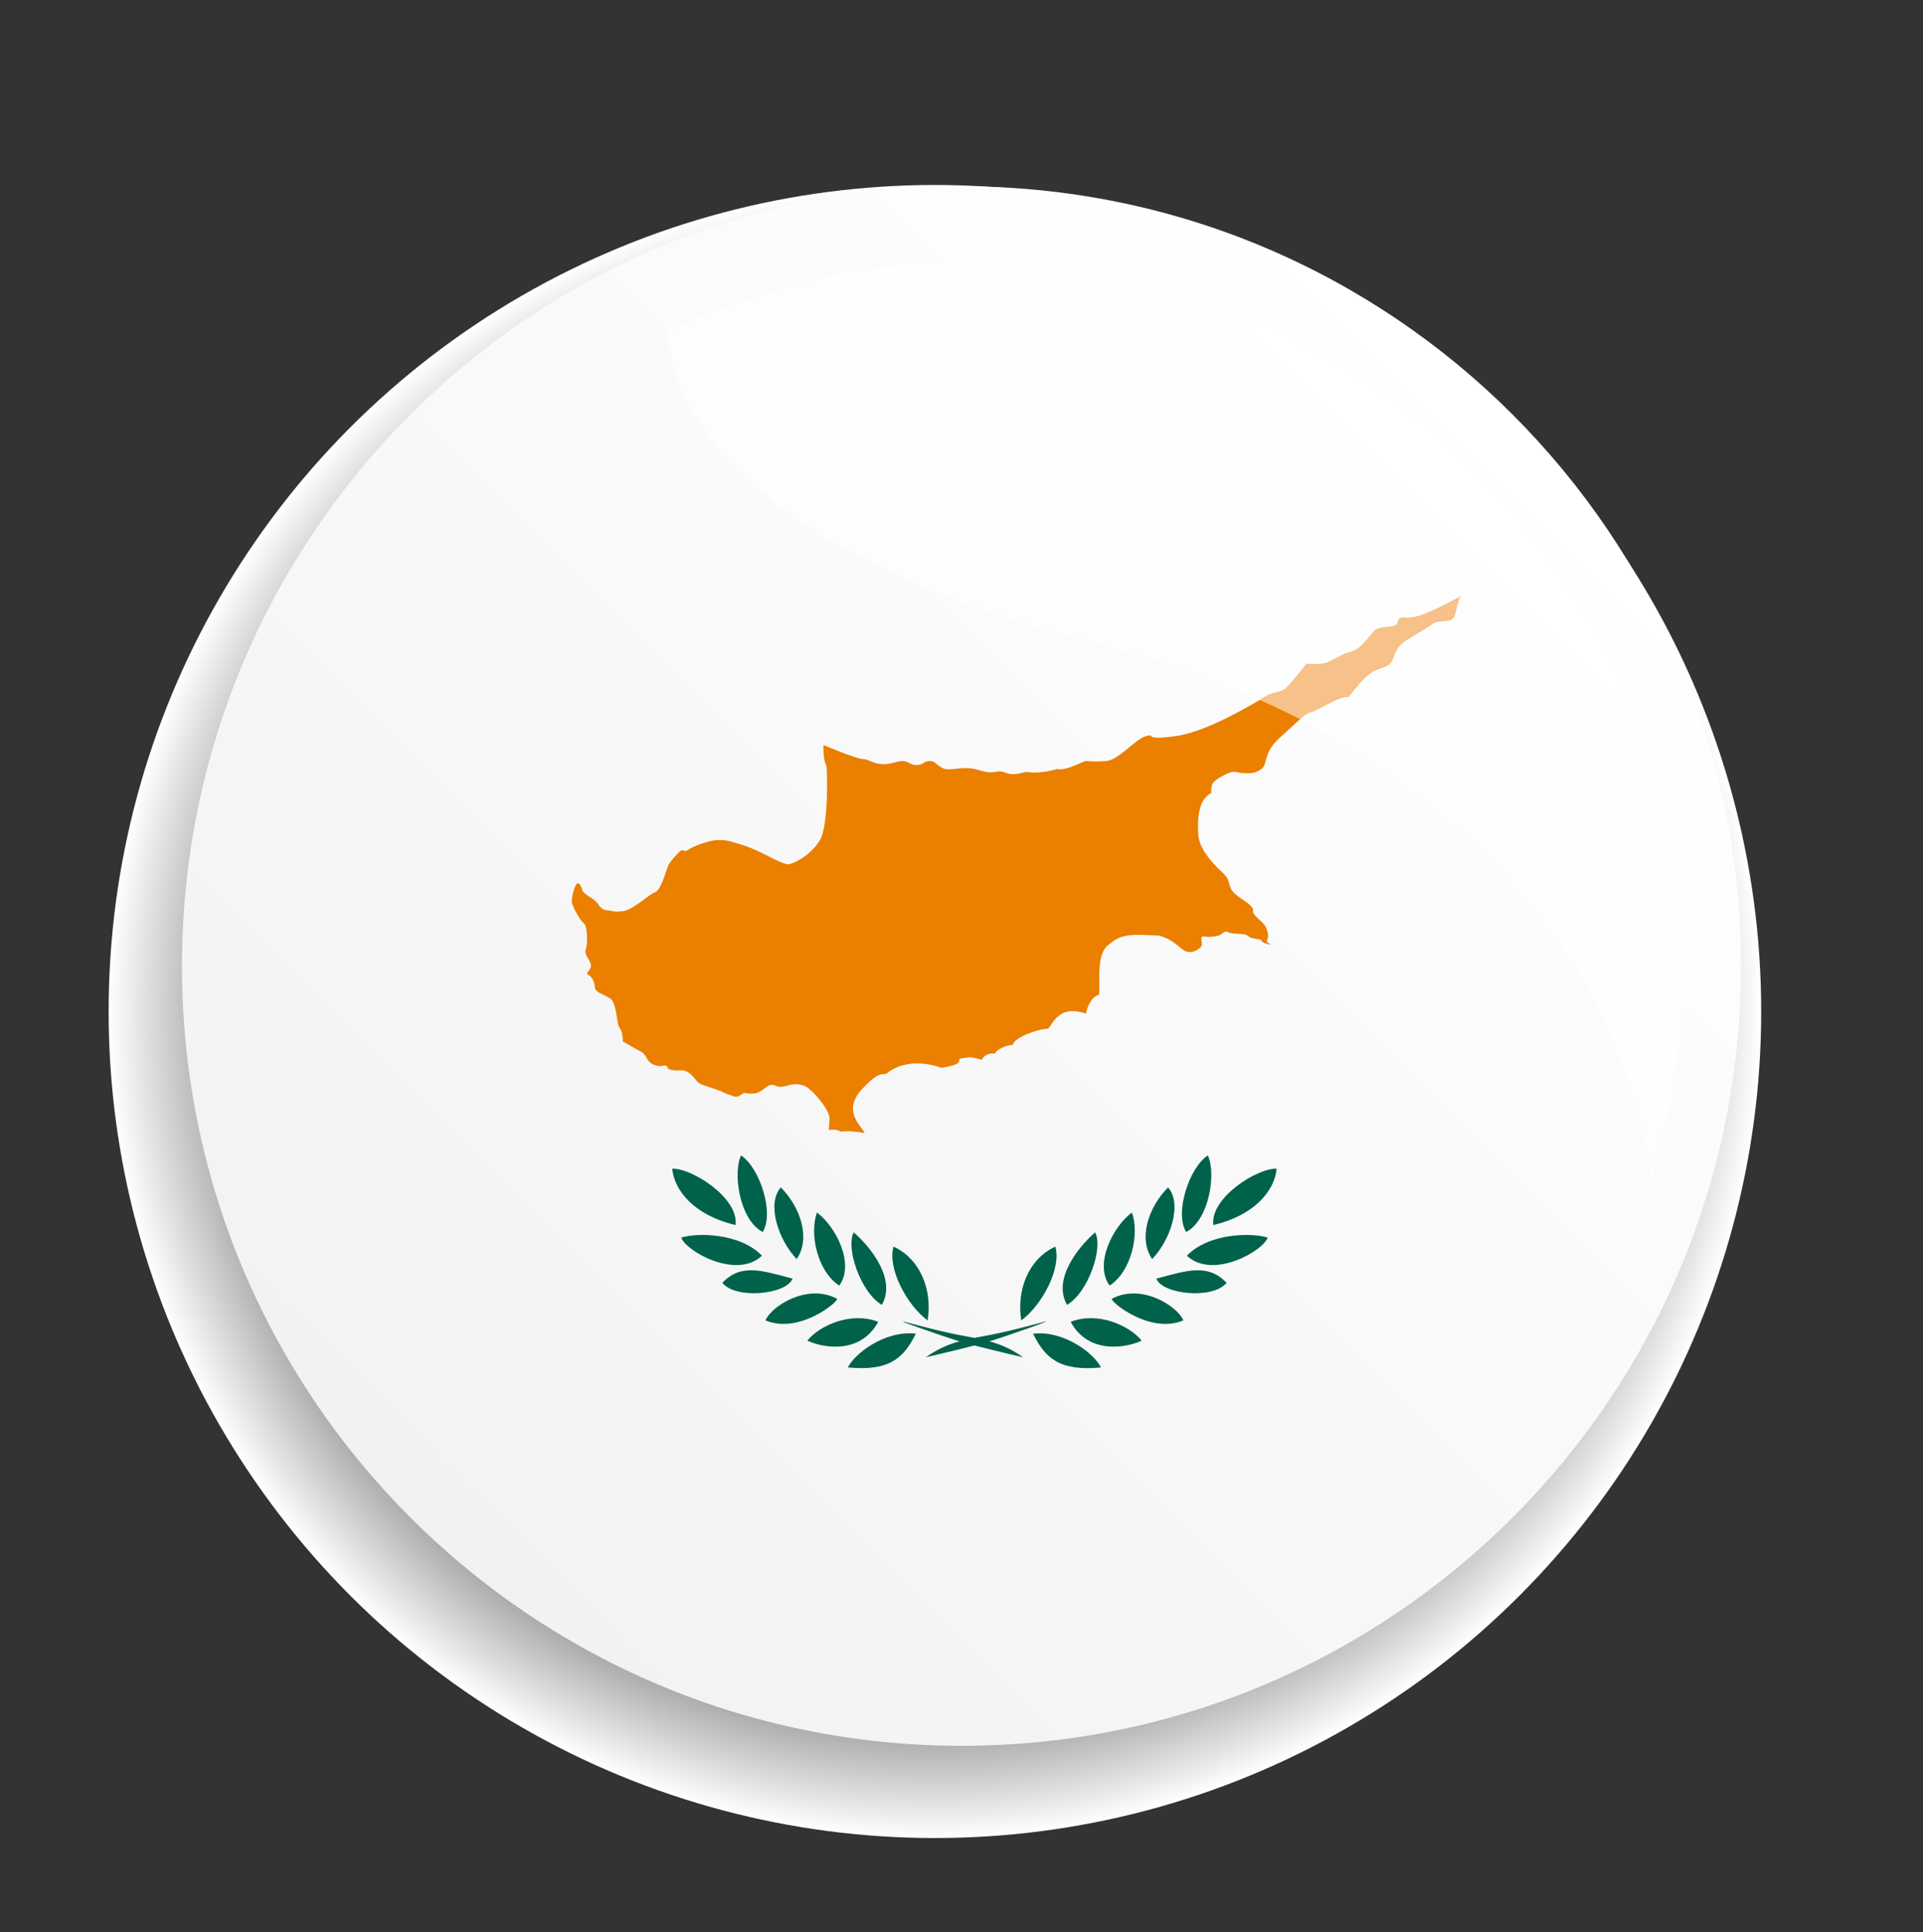 <?xml version="1.0" encoding="utf-8"?>
<!-- Generator: Adobe Illustrator 15.1.0, SVG Export Plug-In . SVG Version: 6.00 Build 0)  -->
<!DOCTYPE svg PUBLIC "-//W3C//DTD SVG 1.1//EN" "http://www.w3.org/Graphics/SVG/1.1/DTD/svg11.dtd">
<svg version="1.1" id="Ebene_1" xmlns="http://www.w3.org/2000/svg" xmlns:xlink="http://www.w3.org/1999/xlink" x="0px" y="0px"
	 width="69.928px" height="70.239px" viewBox="0 0 69.928 70.239" enable-background="new 0 0 69.928 70.239" xml:space="preserve">
<rect x="0" y="0" width="69.928" height="70.239" fill="#333333" stroke="none"/>
<g>
	
		<radialGradient id="SVGID_1_" cx="34.143" cy="36.895" r="29.895" gradientTransform="matrix(1.005 0 0 1.005 -0.319 -0.311)" gradientUnits="userSpaceOnUse">
		<stop  offset="0.587" style="stop-color:#000000"/>
		<stop  offset="0.63" style="stop-color:#121212"/>
		<stop  offset="0.715" style="stop-color:#414141"/>
		<stop  offset="0.835" style="stop-color:#8D8D8D"/>
		<stop  offset="0.984" style="stop-color:#F4F4F4"/>
		<stop  offset="1" style="stop-color:#FFFFFF"/>
	</radialGradient>
	<circle fill="url(#SVGID_1_)" cx="33.997" cy="36.772" r="30.047"/>
	<g>
		<linearGradient id="SVGID_2_" gradientUnits="userSpaceOnUse" x1="55.009" y1="15.075" x2="14.92" y2="55.164">
			<stop  offset="0" style="stop-color:#FFFFFF"/>
			<stop  offset="1" style="stop-color:#F2F2F3"/>
		</linearGradient>
		<path fill="url(#SVGID_2_)" d="M34.965,6.773c-15.659,0-28.348,12.691-28.348,28.346c0,15.655,12.688,28.348,28.348,28.348
			c15.657,0,28.346-12.692,28.346-28.348C63.311,19.464,50.622,6.773,34.965,6.773"/>
		<path fill="#EB7F00" d="M29.942,27.083c0,0.581,0.072,0.653,0.109,0.764c0.036,0.108,0.08,2.112-0.218,2.661
			c-0.303,0.546-0.896,0.854-1.132,0.909c-0.236,0.055-0.985-0.473-1.677-0.691c-0.695-0.218-0.654-0.182-0.949-0.182
			c-0.291,0-0.945,0.244-1.127,0.4c-0.121-0.019-0.146-0.072-0.218,0c-0.076,0.072-0.369,0.364-0.441,0.545
			c-0.072,0.183-0.254,0.876-0.472,0.949c-0.218,0.072-0.811,0.666-1.204,0.691c-0.393,0.029-0.283-0.019-0.546-0.036
			c-0.266-0.019-0.29-0.291-0.544-0.438c-0.259-0.146-0.331-0.254-0.331-0.254s-0.073-0.29-0.182-0.29
			c-0.109,0-0.219,0.508-0.219,0.654c0,0.146,0.291,0.694,0.437,0.799c0.146,0.113,0.146,0.769,0.072,0.95
			c-0.072,0.182,0.148,0.365,0.186,0.545c0.037,0.187-0.222,0.332-0.112,0.369c0.112,0.034,0.258,0.253,0.258,0.473
			c0,0.217,0.545,0.29,0.653,0.508c0.11,0.219,0.147,0.587,0.183,0.804c0.037,0.219,0.163,0.116,0.183,0.655
			c0.174,0.084,0.439,0.254,0.657,0.362c0.219,0.11,0.183,0.368,0.473,0.477c0.172,0.067,0.245,0.054,0.303,0.04
			c0.039-0.007,0.075-0.019,0.134-0.003c0.145,0.037-0.073,0.072,0.183,0.146c0.112,0.033,0.199,0.029,0.279,0.024
			c0.096-0.003,0.183-0.011,0.307,0.049c0.218,0.108,0.326,0.362,0.471,0.435c0.146,0.073,0.765,0.256,0.805,0.292
			c0.032,0.036,0.437,0.183,0.51,0.183s0.29-0.146,0.29-0.146s0.254,0.072,0.474,0c0.218-0.072,0.367-0.291,0.51-0.291
			c0.148,0,0.185,0.073,0.33,0.073s0.363-0.073,0.363-0.073s0.327-0.074,0.581,0.073c0.256,0.146,0.842,0.84,0.842,1.132
			c0,0.29-0.037,0.437-0.037,0.437s0.29-0.037,0.399,0.036c0.048,0.031,0.073,0.026,0.154,0.017c0.101-0.011,0.3-0.017,0.759,0.056
			c-0.054-0.2-0.84-0.764-0.113-1.568c0.731-0.8,0.775-0.471,0.949-0.615c0.175-0.149,0.84-0.576,1.968-0.185
			c1.095-0.181,0.291-0.328,0.912-0.367c0.11-0.044,0.32,0.012,0.546,0.076c0.073-0.138,0.229-0.265,0.473-0.221
			c0.047-0.128,0.349-0.299,0.659-0.328c0.043-0.245,0.829-0.557,1.276-0.583c0.181-0.162,0.389-0.894,1.383-0.544
			c0.034-0.24,0.203-0.622,0.475-0.694c0.056-0.491-0.127-1.484,0.363-1.822c0.492-0.447,0.958-0.346,1.786-0.327
			c0.563,0.115,0.839,0.544,1.021,0.581c0.182,0.037,0.255,0.037,0.474-0.108s-0.036-0.437,0.145-0.437c0.183,0,0.109,0.036,0.399,0
			c0.292-0.036,0.256-0.138,0.442-0.182c0.289,0.146,0.617,0.036,0.763,0.146c0.146,0.108,0.164,0.098,0.473,0.146
			c0.108,0.182,0.399,0.182,0.399,0.182s-0.219-0.073-0.146-0.182c0.071-0.109,0-0.437-0.146-0.582
			c-0.144-0.15-0.218-0.187-0.327-0.33c-0.108-0.146,0.038-0.146-0.145-0.328s-0.583-0.364-0.691-0.582
			c-0.11-0.218-0.073-0.363-0.259-0.549c-0.183-0.183-0.908-0.801-0.944-1.455c-0.037-0.658,0.036-1.287,0.472-1.494
			c-0.018-0.383,0.073-0.437,0.473-0.658c0.404-0.219,0.438-0.072,0.695-0.072c0.255,0,0.399,0.036,0.652-0.146
			c0.257-0.182,0.038-0.582,0.697-1.163c0.654-0.586,0.908-0.877,1.127-0.913c0.218-0.036,1.012-0.593,1.349-0.545
			c0.235-0.285,0.474-0.622,0.767-0.841c0.291-0.218,0.619-0.218,0.765-0.399c0.145-0.183,0.108-0.51,0.545-0.804
			c0.441-0.292,0.804-0.473,0.986-0.618c0.182-0.146,0.581-0.037,0.726-0.184c0.149-0.145,0.149-0.69,0.295-0.802
			c0.147-0.109-0.477,0.257-0.803,0.403c-0.327,0.146-0.801,0.398-1.204,0.363c-0.4-0.037-0.182,0.219-0.4,0.291
			c-0.218,0.073-0.58,0.036-0.727,0.182c-0.145,0.146-0.403,0.513-0.622,0.658s-0.327,0.109-0.546,0.219
			c-0.218,0.108-0.398,0.217-0.582,0.291c-0.182,0.072-0.729,0.036-0.729,0.036s-0.475,0.618-0.694,0.835
			c-0.217,0.224-0.471,0.187-0.692,0.296c-0.219,0.109-2.077,1.31-3.353,1.494c-0.688,0.098-0.837,0.059-0.889,0.02
			c-0.044-0.033-0.021-0.07-0.203-0.02c-0.403,0.11-0.985,0.872-1.458,0.909c-0.474,0.037-0.618,0-0.729,0
			c-0.11,0-0.692,0.363-1.056,0.291c-0.539,0.164-0.938,0.127-1.095,0.109c-0.058-0.004-0.131,0.018-0.22,0.04
			c-0.154,0.036-0.362,0.077-0.617-0.04c-0.138-0.04-0.214-0.022-0.305-0.008c-0.124,0.021-0.27,0.045-0.608-0.065
			c-0.316-0.098-0.581-0.072-0.807-0.048c-0.199,0.022-0.372,0.044-0.505-0.024c-0.291-0.146-0.255-0.255-0.474-0.255
			c-0.218,0-0.218,0.146-0.472,0.146c-0.256,0-0.292-0.146-0.514-0.146c-0.218,0-0.473,0.146-0.8,0.109
			c-0.326-0.037-0.437-0.183-0.654-0.183C31.143,27.59,29.942,27.083,29.942,27.083z"/>
		<path fill="#00624A" d="M38.377,45.319c-0.988,0.456-1.418,1.595-1.239,2.684C37.896,47.446,38.605,46.106,38.377,45.319z
			 M39.823,44.801c-0.654,0.569-1.548,1.731-1.02,2.636C39.592,46.965,40.122,45.343,39.823,44.801z M41.16,44.08
			c-0.708,0.531-1.374,1.884-0.81,2.657C41.16,46.207,41.439,44.836,41.16,44.08z M42.476,43.167
			c-0.731,0.733-1.087,1.873-0.578,2.604C42.553,45.092,43.008,43.776,42.476,43.167z M43.92,42.004
			c-0.684,0.455-1.215,2.099-0.786,2.783C43.996,44.333,44.223,42.611,43.92,42.004z M46.424,42.486
			c-0.708-0.026-2.428,1.062-2.302,2.05C45.614,44.181,46.35,43.294,46.424,42.486z M43.16,45.65
			c0.937,0.883,2.784-0.178,2.937-0.659C45.54,44.812,43.971,44.812,43.16,45.65z M42.048,46.483
			c0.227,0.583,2.074,0.761,2.556,0.151C43.92,45.927,43.186,46.181,42.048,46.483z M40.427,47.217
			c-0.025,0.127,1.391,1.291,2.606,0.785C42.83,47.497,41.516,46.634,40.427,47.217z M38.934,48.053
			c0.658,1.215,2.05,0.936,2.582,0.684C41.061,48.179,39.921,47.672,38.934,48.053z M37.567,48.484
			c0.455,0.936,1.013,1.366,2.469,1.229C39.8,49.219,38.706,48.357,37.567,48.484z M37.973,48.053
			c-0.48,0.126-1.392,0.379-2.253,0.53c-0.1,0.02-0.193,0.035-0.285,0.055c-0.091-0.02-0.186-0.035-0.284-0.055
			c-0.861-0.151-1.771-0.404-2.253-0.53c-0.441-0.116,1.294,0.495,1.991,0.711c-0.442,0.122-0.815,0.288-1.22,0.579
			c0,0,1.081-0.253,1.766-0.429c0.686,0.176,1.767,0.429,1.767,0.429c-0.405-0.291-0.779-0.457-1.22-0.579
			C36.678,48.548,38.414,47.937,37.973,48.053z M33.732,48.002c0.179-1.089-0.253-2.228-1.24-2.684
			C32.265,46.106,32.974,47.446,33.732,48.002z M32.066,47.437c0.528-0.904-0.365-2.066-1.021-2.636
			C30.747,45.343,31.278,46.965,32.066,47.437z M30.519,46.737c0.564-0.773-0.102-2.126-0.81-2.657
			C29.43,44.836,29.709,46.207,30.519,46.737z M28.393,43.167c-0.531,0.608-0.076,1.925,0.577,2.604
			C29.481,45.041,29.126,43.901,28.393,43.167z M27.734,44.788c0.43-0.685-0.102-2.328-0.784-2.783
			C26.646,42.611,26.874,44.333,27.734,44.788z M26.747,44.536c0.127-0.988-1.594-2.076-2.303-2.05
			C24.521,43.294,25.255,44.181,26.747,44.536z M27.708,45.65c-0.809-0.838-2.378-0.838-2.934-0.659
			C24.926,45.472,26.772,46.533,27.708,45.65z M28.822,46.483c-1.138-0.302-1.872-0.556-2.555,0.151
			C26.747,47.244,28.596,47.066,28.822,46.483z M30.442,47.217c-1.087-0.583-2.404,0.279-2.606,0.785
			C29.051,48.508,30.467,47.344,30.442,47.217z M31.936,48.053c-0.986-0.381-2.126,0.126-2.58,0.684
			C29.887,48.989,31.278,49.268,31.936,48.053z M30.833,49.712c1.458,0.138,2.015-0.293,2.47-1.229
			C32.163,48.357,31.07,49.219,30.833,49.712z"/>
		
			<linearGradient id="SVGID_3_" gradientUnits="userSpaceOnUse" x1="-259.283" y1="451.767" x2="-258.879" y2="451.767" gradientTransform="matrix(-99.217 99.217 99.217 99.217 -70493.484 -19082.584)">
			<stop  offset="0" style="stop-color:#FFFFFF"/>
			<stop  offset="1" style="stop-color:#F8F9F9"/>
		</linearGradient>
		<path fill="url(#SVGID_3_)" d="M35.384,9.54c-3.854,0-7.637,0.868-11.07,2.494c0,0-0.637,7.237,15.479,11.35
			c2.243,0.573,4.238,1.271,6.01,2.061c0.162-0.094,0.275-0.161,0.318-0.184c0.222-0.109,0.476-0.072,0.692-0.296
			c0.22-0.217,0.694-0.835,0.694-0.835s0.136,0.009,0.296,0.009s0.343-0.009,0.433-0.045c0.184-0.074,0.364-0.183,0.582-0.291
			c0.219-0.109,0.327-0.073,0.546-0.219s0.478-0.513,0.622-0.658c0.146-0.146,0.509-0.108,0.727-0.182
			c0.205-0.067,0.026-0.295,0.33-0.295c0.02,0,0.044,0.001,0.07,0.004s0.054,0.004,0.08,0.004c0.386,0,0.818-0.231,1.124-0.367
			c0.286-0.128,0.796-0.424,0.823-0.424c0.006,0-0.002,0.007-0.021,0.021c-0.146,0.111-0.146,0.657-0.295,0.802
			c-0.145,0.146-0.544,0.037-0.726,0.184c-0.183,0.146-0.545,0.326-0.986,0.618c-0.437,0.294-0.4,0.621-0.545,0.804
			c-0.146,0.182-0.474,0.182-0.765,0.399c-0.293,0.219-0.531,0.556-0.767,0.841c-0.015-0.003-0.027-0.003-0.043-0.003
			c-0.359,0-1.097,0.514-1.306,0.548c-0.112,0.019-0.235,0.104-0.414,0.264C59.496,32.349,60.03,42.93,60.03,42.93
			c3.851-12.47-2.276-26.088-14.55-31.321C42.183,10.204,38.755,9.54,35.384,9.54z"/>
		<path fill="#F7C189" d="M53.141,21.666c-0.027,0-0.537,0.296-0.823,0.424c-0.306,0.136-0.738,0.367-1.124,0.367
			c-0.026,0-0.054-0.001-0.08-0.004s-0.051-0.004-0.07-0.004c-0.304,0-0.125,0.228-0.33,0.295c-0.218,0.073-0.58,0.036-0.727,0.182
			c-0.145,0.146-0.403,0.513-0.622,0.658s-0.327,0.109-0.546,0.219c-0.218,0.108-0.398,0.217-0.582,0.291
			c-0.09,0.036-0.272,0.045-0.433,0.045s-0.296-0.009-0.296-0.009s-0.475,0.618-0.694,0.835c-0.217,0.224-0.471,0.187-0.692,0.296
			c-0.043,0.022-0.156,0.09-0.318,0.184c0.509,0.226,0.998,0.459,1.472,0.698c0.179-0.159,0.302-0.245,0.414-0.264
			c0.209-0.034,0.946-0.548,1.306-0.548c0.016,0,0.028,0,0.043,0.003c0.235-0.285,0.474-0.622,0.767-0.841
			c0.291-0.218,0.619-0.218,0.765-0.399c0.145-0.183,0.108-0.51,0.545-0.804c0.441-0.292,0.804-0.473,0.986-0.618
			c0.182-0.146,0.581-0.037,0.726-0.184c0.149-0.145,0.149-0.69,0.295-0.802C53.139,21.672,53.146,21.666,53.141,21.666z"/>
	</g>
</g>
</svg>

